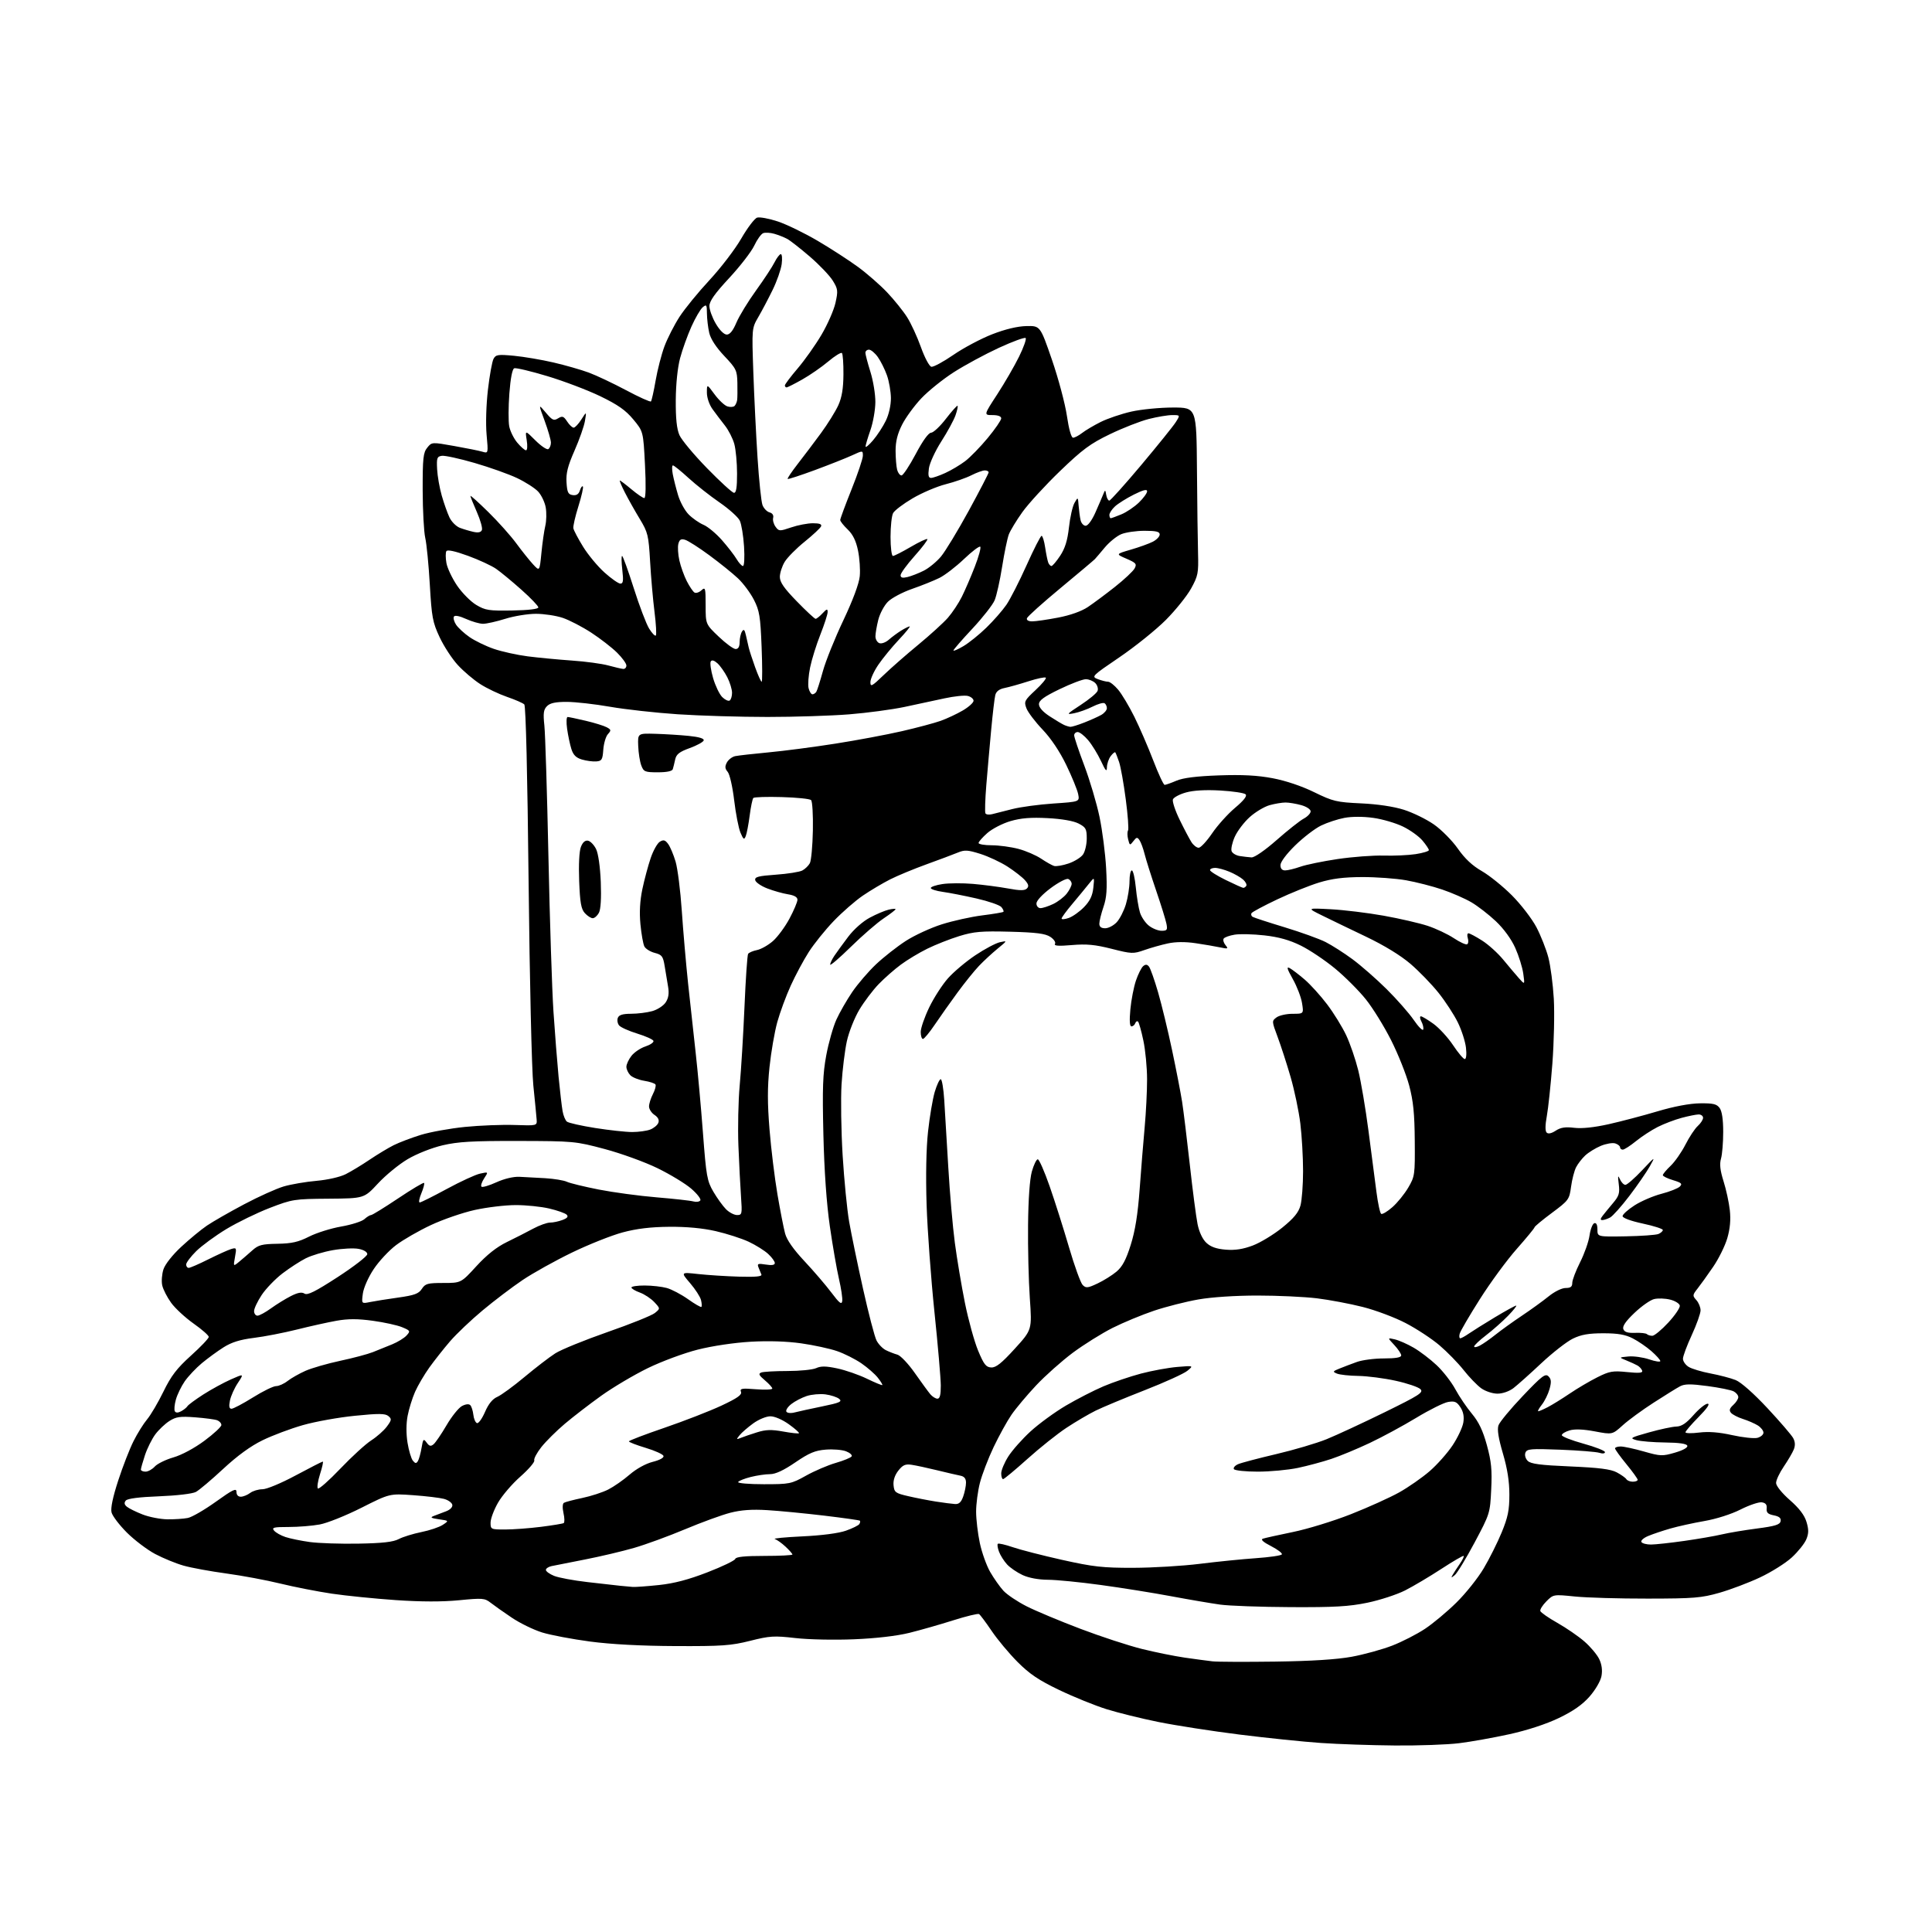 <?xml version="1.0" encoding="UTF-8" standalone="no"?>
<svg 
  version="1.1" 
  xmlns="http://www.w3.org/2000/svg" 
  xmlns:xlink="http://www.w3.org/1999/xlink" 
  xmlns:svg="http://www.w3.org/2000/svg"
  xmlns:rdf="http://www.w3.org/1999/02/22-rdf-syntax-ns#"
  xmlns:cc="http://creativecommons.org/ns#"
  xmlns:dc="http://purl.org/dc/elements/1.1/"
  viewBox="0 0 768 768"
  width="768"
  height="768"
>
<style>svg {background-color: white; }</style>"
<path stroke="none" fill="black" fill-rule="evenodd" d="M554.53,693.86C545.16,693.78 531.88,693.33 525.00,692.85C518.12,692.38 503.57,690.87 492.67,689.51C481.76,688.14 467.29,685.89 460.51,684.52C453.73,683.15 444.43,680.85 439.84,679.42C435.25,677.98 426.80,674.56 421.05,671.80C412.88,667.88 409.28,665.46 404.49,660.65C401.12,657.27 396.49,651.72 394.19,648.31C391.89,644.91 389.64,641.90 389.19,641.62C388.74,641.34 384.13,642.46 378.94,644.10C373.75,645.75 365.90,647.99 361.50,649.08C356.49,650.32 348.26,651.28 339.50,651.64C331.71,651.97 321.36,651.75 316.16,651.15C307.72,650.18 305.98,650.29 298.16,652.26C290.56,654.17 286.94,654.42 268.50,654.34C254.87,654.28 242.96,653.65 234.57,652.54C227.45,651.59 218.87,649.97 215.50,648.93C212.12,647.88 206.69,645.24 203.43,643.04C200.17,640.85 196.38,638.17 195.00,637.09C192.68,635.28 191.76,635.21 182.50,636.12C175.83,636.77 167.47,636.76 157.37,636.07C149.05,635.50 137.57,634.34 131.87,633.50C126.17,632.65 117.00,630.85 111.50,629.51C106.00,628.16 96.33,626.35 90.00,625.49C83.67,624.63 76.03,623.23 73.00,622.37C69.97,621.52 64.88,619.43 61.68,617.74C58.49,616.04 53.42,612.20 50.42,609.21C47.43,606.21 44.69,602.61 44.34,601.20C43.92,599.54 44.85,595.11 46.98,588.57C48.78,583.03 51.52,575.98 53.07,572.90C54.61,569.82 57.06,565.90 58.50,564.19C59.93,562.48 62.85,557.53 64.97,553.18C68.03,546.91 70.28,543.97 75.90,538.89C79.80,535.38 82.98,532.03 82.99,531.45C83.00,530.87 80.28,528.48 76.96,526.14C73.64,523.79 69.62,520.08 68.03,517.88C66.44,515.68 64.84,512.56 64.49,510.95C64.13,509.33 64.36,506.45 64.98,504.56C65.65,502.54 68.60,498.81 72.08,495.59C75.36,492.55 79.94,488.77 82.27,487.19C84.60,485.61 91.22,481.81 97.00,478.75C102.78,475.68 109.89,472.48 112.81,471.62C115.73,470.77 121.58,469.77 125.81,469.40C130.22,469.01 135.17,467.89 137.41,466.76C139.56,465.68 143.84,463.09 146.91,461.01C149.99,458.94 154.30,456.33 156.50,455.23C158.70,454.13 163.55,452.29 167.27,451.14C171.00,449.99 178.90,448.57 184.83,447.97C190.77,447.38 199.65,447.03 204.56,447.20C213.50,447.50 213.50,447.50 213.32,445.00C213.22,443.62 212.63,437.55 212.01,431.50C211.37,425.38 210.54,389.57 210.13,350.75C209.68,307.89 209.02,280.62 208.42,280.02C207.88,279.48 204.79,278.13 201.55,277.02C198.31,275.90 193.52,273.62 190.91,271.94C188.29,270.26 184.28,266.86 181.99,264.37C179.70,261.89 176.45,256.91 174.76,253.30C171.98,247.37 171.61,245.37 170.86,232.43C170.41,224.56 169.59,216.18 169.04,213.81C168.50,211.44 168.04,202.91 168.02,194.86C168.00,182.15 168.24,179.92 169.83,177.97C171.65,175.71 171.65,175.71 180.58,177.30C185.48,178.17 190.54,179.19 191.80,179.57C194.10,180.26 194.11,180.25 193.43,172.79C193.04,168.53 193.27,160.85 193.96,154.94C194.62,149.23 195.62,143.71 196.18,142.66C197.09,140.96 197.95,140.83 204.35,141.43C208.28,141.81 215.32,143.00 220.00,144.09C224.68,145.17 230.97,146.98 234.00,148.09C237.03,149.21 243.72,152.37 248.87,155.11C254.02,157.86 258.47,159.86 258.76,159.58C259.04,159.29 259.88,155.55 260.62,151.28C261.36,147.00 262.94,140.88 264.13,137.67C265.33,134.46 268.01,129.21 270.09,125.98C272.17,122.76 277.55,116.17 282.05,111.33C286.54,106.49 292.22,99.06 294.67,94.81C297.12,90.57 299.95,86.83 300.97,86.51C301.99,86.19 305.68,86.87 309.16,88.02C312.65,89.18 319.77,92.64 325.00,95.71C330.23,98.78 337.45,103.46 341.06,106.10C344.67,108.75 349.89,113.31 352.66,116.24C355.43,119.16 358.98,123.57 360.55,126.03C362.13,128.49 364.61,133.88 366.08,138.00C367.58,142.19 369.41,145.63 370.23,145.80C371.04,145.96 375.00,143.82 379.02,141.05C383.04,138.28 389.97,134.61 394.41,132.88C399.63,130.85 404.45,129.70 408.00,129.62C413.50,129.50 413.50,129.50 418.16,143.00C420.72,150.43 423.39,160.44 424.10,165.25C424.88,170.55 425.85,174.00 426.56,174.00C427.20,174.00 428.80,173.16 430.12,172.14C431.43,171.11 434.75,169.14 437.50,167.76C440.25,166.38 445.74,164.52 449.70,163.62C453.66,162.73 461.11,162.00 466.26,162.00C475.62,162.00 475.62,162.00 475.81,186.75C475.91,200.36 476.11,215.32 476.24,220.00C476.46,227.80 476.23,228.95 473.49,233.92C471.85,236.90 467.33,242.52 463.46,246.42C459.58,250.31 451.31,256.97 445.07,261.22C433.97,268.77 433.78,268.96 436.42,269.97C437.91,270.54 439.74,271.00 440.48,271.00C441.22,271.00 443.02,272.42 444.48,274.16C445.94,275.89 448.83,280.73 450.91,284.91C452.98,289.08 456.36,296.89 458.42,302.25C460.47,307.61 462.52,312.00 462.96,312.00C463.40,312.00 465.50,311.26 467.63,310.35C470.30,309.21 475.53,308.55 484.50,308.23C493.90,307.90 499.83,308.21 505.91,309.36C511.07,310.33 517.46,312.48 522.41,314.91C529.89,318.56 531.29,318.90 541.00,319.35C547.57,319.65 553.95,320.60 558.05,321.89C561.65,323.03 567.03,325.66 570.01,327.74C572.99,329.82 577.27,334.14 579.51,337.34C582.30,341.33 585.30,344.13 589.04,346.27C592.04,347.99 597.44,352.34 601.03,355.94C604.62,359.55 608.99,365.24 610.75,368.58C612.50,371.93 614.64,377.33 615.49,380.58C616.35,383.84 617.32,391.23 617.66,397.00C617.99,402.77 617.73,414.39 617.09,422.82C616.44,431.24 615.45,440.63 614.88,443.69C614.22,447.27 614.20,449.60 614.82,450.22C615.44,450.84 616.72,450.57 618.41,449.47C620.37,448.18 622.24,447.89 625.77,448.32C628.82,448.69 633.70,448.18 639.50,446.88C644.45,445.77 653.17,443.47 658.88,441.77C665.44,439.82 671.63,438.65 675.71,438.59C681.00,438.52 682.41,438.85 683.58,440.44C684.51,441.72 685.00,444.98 685.00,449.95C685.00,454.11 684.61,458.88 684.13,460.55C683.50,462.75 683.78,465.25 685.13,469.55C686.17,472.82 687.29,478.01 687.63,481.07C688.05,484.87 687.73,488.40 686.63,492.19C685.74,495.25 683.20,500.39 680.98,503.62C678.77,506.86 675.98,510.73 674.80,512.23C672.78,514.79 672.75,515.06 674.32,516.80C675.25,517.82 676.00,519.66 676.00,520.89C676.00,522.12 674.42,526.54 672.50,530.71C670.58,534.87 669.00,539.11 669.00,540.12C669.00,541.13 670.01,542.58 671.25,543.35C672.49,544.12 676.41,545.30 679.96,545.97C683.51,546.64 688.01,547.82 689.96,548.60C692.08,549.45 697.15,553.94 702.58,559.76C707.58,565.12 712.19,570.48 712.83,571.68C713.62,573.15 713.69,574.63 713.06,576.18C712.55,577.46 710.75,580.52 709.07,583.00C707.38,585.48 706.01,588.40 706.02,589.50C706.02,590.66 708.31,593.50 711.48,596.29C715.22,599.56 717.31,602.31 718.11,604.99C719.03,608.03 719.01,609.56 718.03,611.92C717.34,613.59 714.76,616.81 712.29,619.09C709.82,621.36 704.13,624.94 699.63,627.05C695.14,629.16 687.87,631.91 683.48,633.16C676.35,635.20 673.30,635.45 655.00,635.47C643.73,635.49 630.67,635.11 626.00,634.63C617.54,633.77 617.49,633.78 614.72,636.55C613.19,638.08 612.11,639.82 612.30,640.41C612.50,641.01 615.55,643.13 619.08,645.12C622.61,647.12 627.45,650.44 629.83,652.52C632.22,654.59 634.87,657.75 635.72,659.53C636.74,661.67 637.04,663.97 636.61,666.28C636.23,668.27 634.19,671.77 631.87,674.41C629.02,677.65 625.34,680.22 619.65,682.95C614.61,685.36 607.11,687.82 600.00,689.38C593.67,690.77 584.69,692.38 580.03,692.95C575.37,693.53 563.89,693.94 554.53,693.86zM507.00,660.51C521.37,660.31 531.44,659.67 537.36,658.58C542.24,657.68 549.46,655.69 553.42,654.16C557.38,652.62 563.24,649.62 566.46,647.48C569.67,645.35 575.31,640.64 578.97,637.02C582.64,633.41 587.51,627.31 589.78,623.47C592.06,619.64 595.29,613.18 596.96,609.11C599.43,603.10 600.00,600.31 600.00,594.11C600.00,588.86 599.20,583.78 597.42,577.74C595.64,571.67 595.10,568.24 595.67,566.59C596.13,565.28 600.46,560.04 605.31,554.95C612.93,546.94 614.31,545.88 615.54,547.11C616.65,548.22 616.75,549.34 615.97,552.15C615.42,554.14 614.04,556.95 612.91,558.38C611.78,559.82 611.13,561.00 611.48,561.00C611.82,561.00 613.52,560.27 615.25,559.37C616.99,558.47 620.90,556.05 623.95,553.99C627.00,551.92 631.95,549.00 634.95,547.50C639.81,545.06 641.09,544.84 646.79,545.42C651.61,545.91 653.09,545.77 652.79,544.86C652.56,544.19 651.73,543.27 650.94,542.82C650.15,542.37 648.15,541.45 646.50,540.79C643.50,539.58 643.50,539.58 647.33,539.22C649.44,539.03 653.16,539.55 655.58,540.37C658.01,541.20 660.00,541.50 660.00,541.04C660.00,540.58 658.41,538.81 656.47,537.11C654.53,535.41 651.17,533.11 649.01,532.01C646.08,530.51 643.11,530.00 637.36,530.00C631.53,530.00 628.55,530.52 625.26,532.12C622.85,533.28 617.20,537.69 612.69,541.91C608.19,546.14 603.20,550.58 601.62,551.80C599.92,553.09 597.30,554.00 595.27,554.00C593.35,554.00 590.49,553.06 588.83,551.88C587.20,550.72 584.04,547.45 581.82,544.63C579.60,541.81 575.26,537.37 572.19,534.76C569.12,532.15 563.09,528.19 558.78,525.95C554.47,523.70 546.80,520.82 541.72,519.54C536.65,518.25 528.45,516.71 523.50,516.10C518.55,515.50 507.92,515.00 499.88,515.00C491.16,515.00 481.68,515.62 476.39,516.55C471.50,517.40 463.59,519.41 458.80,521.01C454.01,522.62 446.57,525.70 442.27,527.86C437.97,530.03 430.86,534.47 426.47,537.73C422.09,541.00 415.52,546.84 411.88,550.71C408.24,554.59 403.83,559.84 402.09,562.37C400.34,564.91 397.15,570.70 394.98,575.24C392.82,579.78 390.37,586.18 389.53,589.46C388.69,592.74 388.01,597.91 388.02,600.96C388.03,604.01 388.69,609.59 389.49,613.36C390.29,617.14 392.14,622.31 393.60,624.86C395.07,627.41 397.44,630.78 398.88,632.35C400.32,633.91 404.47,636.69 408.10,638.53C411.73,640.37 421.37,644.40 429.52,647.49C437.66,650.58 448.64,654.17 453.92,655.48C459.19,656.79 466.88,658.34 471.00,658.94C475.12,659.53 480.07,660.19 482.00,660.41C483.93,660.63 495.18,660.67 507.00,660.51zM513.00,638.86C501.18,638.80 488.57,638.35 485.00,637.85C481.43,637.35 472.65,635.86 465.50,634.52C458.35,633.18 445.77,631.17 437.54,630.05C429.32,628.92 419.87,627.99 416.54,627.98C412.82,627.96 408.96,627.25 406.50,626.11C404.30,625.09 401.52,623.19 400.32,621.88C399.12,620.57 397.68,618.31 397.13,616.85C396.58,615.40 396.36,613.97 396.65,613.69C396.93,613.40 399.62,614.01 402.61,615.04C405.60,616.07 414.45,618.34 422.28,620.09C434.62,622.84 438.35,623.26 450.50,623.23C458.20,623.21 470.12,622.50 477.00,621.64C483.88,620.78 493.90,619.77 499.28,619.40C504.65,619.03 509.28,618.35 509.56,617.90C509.84,617.45 507.92,615.97 505.29,614.62C502.16,613.02 501.02,611.99 502.00,611.66C502.82,611.37 508.23,610.18 514.00,608.99C519.77,607.81 530.12,604.63 537.00,601.92C543.88,599.21 552.51,595.31 556.20,593.25C559.88,591.19 565.33,587.39 568.31,584.81C571.29,582.23 575.39,577.61 577.43,574.54C579.47,571.47 581.38,567.40 581.69,565.50C582.08,563.13 581.71,561.21 580.53,559.40C579.10,557.22 578.26,556.86 575.65,557.30C573.92,557.59 568.23,560.42 563.00,563.59C557.77,566.76 549.45,571.26 544.50,573.60C539.55,575.94 532.68,578.79 529.23,579.94C525.77,581.10 519.78,582.70 515.91,583.52C512.04,584.33 504.88,585.00 499.99,585.00C495.11,585.00 490.84,584.55 490.50,584.00C490.16,583.46 490.93,582.56 492.19,582.02C493.46,581.48 500.26,579.68 507.30,578.03C514.34,576.38 523.34,573.72 527.30,572.12C531.26,570.51 541.61,565.71 550.31,561.45C564.33,554.57 565.95,553.52 564.63,552.20C563.81,551.38 559.39,549.88 554.82,548.88C550.24,547.87 543.58,547.01 540.00,546.95C536.42,546.90 532.60,546.49 531.50,546.04C529.66,545.29 529.74,545.12 532.50,544.01C534.15,543.34 537.24,542.17 539.38,541.40C541.51,540.63 546.34,540.00 550.13,540.00C554.79,540.00 557.00,539.62 557.00,538.80C557.00,538.15 555.76,536.29 554.25,534.67C551.50,531.73 551.50,531.73 554.50,532.43C556.15,532.82 559.52,534.31 561.99,535.75C564.45,537.18 568.54,540.29 571.06,542.66C573.59,545.02 576.94,549.33 578.51,552.23C580.07,555.13 583.05,559.52 585.12,562.00C587.84,565.26 589.48,568.70 591.06,574.48C592.83,580.95 593.16,584.26 592.78,592.05C592.33,601.55 592.25,601.77 586.16,613.21C582.77,619.56 579.23,625.38 578.30,626.13C576.85,627.31 576.73,627.29 577.47,626.00C577.94,625.17 579.20,623.24 580.27,621.69C581.34,620.15 582.05,618.71 581.84,618.50C581.62,618.29 577.64,620.61 572.98,623.65C568.31,626.70 561.82,630.55 558.54,632.22C555.26,633.88 548.51,636.08 543.54,637.11C536.22,638.62 530.41,638.95 513.00,638.86zM251.50,630.83C252.60,630.91 257.32,630.56 262.00,630.07C267.95,629.44 273.70,627.93 281.18,625.03C287.06,622.76 292.05,620.36 292.27,619.70C292.55,618.86 296.03,618.50 303.83,618.50C309.98,618.50 315.00,618.25 315.00,617.94C315.00,617.63 313.76,616.22 312.25,614.81C310.74,613.40 308.82,612.04 308.00,611.79C307.18,611.53 312.12,611.06 319.00,610.73C326.66,610.37 333.34,609.50 336.25,608.48C338.86,607.56 341.27,606.37 341.60,605.84C341.93,605.30 342.03,604.70 341.83,604.50C341.63,604.30 335.17,603.39 327.48,602.47C319.79,601.56 309.66,600.58 304.96,600.30C298.98,599.93 294.60,600.24 290.32,601.34C286.96,602.20 278.88,605.15 272.35,607.89C265.83,610.63 256.68,613.98 252.00,615.33C247.32,616.68 238.55,618.75 232.50,619.93C226.45,621.10 220.49,622.29 219.25,622.55C218.01,622.82 217.00,623.50 217.00,624.07C217.00,624.64 218.46,625.70 220.25,626.43C222.04,627.16 228.00,628.27 233.50,628.90C239.00,629.53 244.85,630.19 246.50,630.37C248.15,630.55 250.40,630.76 251.50,630.83zM142.50,613.62C152.06,613.45 156.29,612.97 158.50,611.81C160.15,610.94 164.20,609.69 167.50,609.02C170.80,608.36 174.62,607.07 176.00,606.16C178.50,604.51 178.50,604.51 174.50,603.94C171.27,603.47 170.88,603.21 172.50,602.59C173.60,602.16 175.76,601.34 177.30,600.77C178.97,600.14 179.97,599.10 179.80,598.18C179.63,597.34 178.15,596.28 176.50,595.83C174.85,595.39 169.32,594.72 164.20,594.36C154.90,593.70 154.90,593.70 143.70,599.35C137.54,602.46 130.08,605.45 127.11,606.00C124.15,606.55 118.58,607.00 114.74,607.00C108.75,607.00 107.93,607.21 108.96,608.45C109.62,609.25 111.66,610.39 113.50,611.00C115.34,611.61 119.69,612.50 123.17,612.98C126.65,613.46 135.35,613.75 142.50,613.62zM656.31,613.98C658.06,613.97 664.00,613.32 669.51,612.54C675.01,611.76 681.76,610.59 684.51,609.94C687.25,609.29 693.55,608.24 698.49,607.60C705.64,606.67 707.55,606.08 707.82,604.70C708.06,603.47 707.29,602.81 705.11,602.37C702.76,601.90 702.12,601.28 702.28,599.63C702.44,598.13 701.87,597.42 700.34,597.20C699.15,597.02 695.34,598.31 691.88,600.06C688.23,601.91 682.23,603.82 677.55,604.63C673.12,605.40 667.02,606.74 664.00,607.61C660.98,608.48 657.01,609.81 655.18,610.58C653.35,611.34 652.14,612.42 652.49,612.98C652.83,613.54 654.55,613.99 656.31,613.98zM200.78,608.00C203.95,608.00 210.34,607.53 214.96,606.95C219.58,606.37 223.69,605.69 224.08,605.45C224.47,605.21 224.44,603.43 224.00,601.50C223.53,599.41 223.60,597.75 224.17,597.39C224.71,597.06 227.99,596.20 231.46,595.47C234.94,594.74 239.59,593.23 241.80,592.10C244.01,590.97 247.84,588.31 250.30,586.17C252.98,583.86 256.67,581.82 259.46,581.11C262.26,580.41 263.99,579.46 263.75,578.75C263.53,578.09 260.35,576.65 256.68,575.55C253.00,574.44 250.00,573.28 250.00,572.97C250.00,572.65 256.39,570.21 264.21,567.54C272.02,564.86 282.18,560.91 286.78,558.76C293.13,555.78 295.01,554.46 294.55,553.28C294.04,551.94 294.86,551.80 300.48,552.25C304.07,552.53 307.00,552.41 307.00,551.97C307.00,551.54 305.67,550.05 304.03,548.68C301.67,546.69 301.38,546.07 302.62,545.59C303.47,545.27 308.16,545.00 313.03,545.00C317.91,545.00 323.04,544.49 324.42,543.86C326.32,542.99 328.35,543.01 332.84,543.97C336.09,544.66 341.38,546.49 344.60,548.05C347.82,549.61 350.58,550.75 350.74,550.59C350.90,550.43 350.09,549.11 348.94,547.65C347.79,546.19 344.85,543.62 342.41,541.94C339.96,540.26 335.61,538.07 332.73,537.08C329.85,536.09 323.44,534.70 318.50,534.00C312.76,533.19 305.48,532.95 298.40,533.36C291.92,533.73 283.16,535.03 277.39,536.49C271.92,537.87 263.04,541.16 257.50,543.86C252.00,546.55 243.68,551.48 239.00,554.83C234.32,558.18 227.80,563.21 224.50,566.00C221.20,568.79 217.02,572.94 215.21,575.22C213.41,577.50 212.13,579.90 212.38,580.54C212.62,581.18 210.15,584.06 206.89,586.94C203.62,589.81 199.61,594.49 197.98,597.33C196.35,600.17 195.01,603.74 195.01,605.25C195.00,607.93 195.14,608.00 200.78,608.00zM66.62,603.95C69.44,603.98 73.07,603.74 74.68,603.41C76.30,603.09 81.30,600.19 85.81,596.96C92.60,592.09 94.00,591.43 94.00,593.05C94.00,594.25 94.67,594.99 95.75,594.97C96.71,594.95 98.37,594.28 99.44,593.47C100.51,592.66 102.71,592.00 104.34,592.00C106.01,592.00 111.74,589.61 117.54,586.50C123.18,583.48 128.03,581.00 128.31,581.00C128.59,581.00 128.10,583.24 127.22,585.98C126.35,588.72 125.96,591.29 126.36,591.69C126.76,592.09 130.78,588.54 135.29,583.81C139.81,579.08 145.33,574.02 147.57,572.58C149.81,571.14 152.61,568.67 153.79,567.07C155.70,564.49 155.76,564.05 154.38,562.90C153.13,561.86 150.54,561.84 141.10,562.79C134.64,563.43 125.34,565.10 120.43,566.50C115.52,567.90 108.29,570.61 104.38,572.52C99.66,574.81 94.37,578.66 88.73,583.90C84.04,588.26 79.15,592.39 77.86,593.07C76.53,593.79 70.24,594.53 63.27,594.80C55.31,595.10 50.66,595.70 50.00,596.50C49.28,597.37 49.41,598.10 50.43,598.94C51.23,599.61 54.05,601.00 56.69,602.03C59.34,603.06 63.81,603.93 66.62,603.95zM379.65,597.88C381.22,597.97 382.10,597.14 382.90,594.85C383.51,593.12 384.00,590.65 384.00,589.37C384.00,587.75 383.31,586.90 381.75,586.60C380.51,586.36 376.35,585.39 372.50,584.45C368.65,583.51 364.10,582.53 362.40,582.28C359.89,581.90 358.87,582.35 357.10,584.60C355.68,586.41 355.01,588.47 355.20,590.43C355.48,593.22 355.94,593.57 361.00,594.74C364.02,595.44 368.98,596.41 372.00,596.89C375.02,597.36 378.47,597.81 379.65,597.88zM303.59,590.00C313.92,590.00 314.53,589.88 320.40,586.60C323.76,584.72 329.08,582.44 332.23,581.53C335.38,580.62 338.22,579.45 338.54,578.93C338.86,578.42 337.86,577.51 336.31,576.91C334.76,576.31 331.13,576.01 328.24,576.25C324.00,576.58 321.64,577.58 316.14,581.33C311.50,584.50 308.28,586.00 306.10,586.00C304.33,586.00 300.88,586.51 298.43,587.12C295.97,587.74 293.72,588.64 293.42,589.12C293.13,589.61 297.70,590.00 303.59,590.00zM649.06,589.00C650.13,589.00 651.00,588.66 651.00,588.24C651.00,587.83 648.98,585.02 646.50,582.00C644.02,578.98 642.00,576.17 642.00,575.76C642.00,575.34 643.01,575.00 644.25,575.00C645.49,575.00 649.65,575.90 653.50,577.00C660.05,578.87 660.83,578.90 665.81,577.45C669.03,576.52 670.98,575.43 670.73,574.70C670.47,573.90 667.51,573.47 661.92,573.41C657.29,573.36 652.15,572.94 650.50,572.48C647.70,571.70 648.04,571.49 655.50,569.40C659.90,568.16 664.79,567.12 666.37,567.08C668.47,567.02 670.31,565.79 673.21,562.50C675.39,560.02 677.90,558.00 678.80,558.00C679.86,558.00 678.59,559.86 675.22,563.28C672.35,566.19 670.00,568.92 670.00,569.35C670.00,569.79 672.46,569.84 675.46,569.46C679.19,569.00 683.33,569.32 688.54,570.48C692.74,571.41 697.26,571.90 698.58,571.57C699.91,571.23 701.00,570.31 701.00,569.50C701.00,568.70 699.99,567.41 698.75,566.63C697.51,565.86 694.85,564.70 692.83,564.06C690.81,563.42 688.68,562.31 688.08,561.60C687.29,560.64 687.52,559.84 689.00,558.50C690.10,557.50 691.00,556.10 691.00,555.38C691.00,554.66 690.18,553.63 689.18,553.10C688.18,552.56 683.49,551.61 678.77,550.98C672.04,550.08 669.67,550.11 667.84,551.08C666.55,551.76 661.83,554.69 657.35,557.58C652.86,560.47 647.33,564.51 645.06,566.57C640.92,570.31 640.92,570.31 633.99,569.00C629.43,568.14 626.01,568.00 623.96,568.60C622.25,569.09 620.85,569.95 620.85,570.50C620.85,571.05 624.71,572.57 629.42,573.87C634.14,575.17 638.00,576.69 638.00,577.24C638.00,577.82 637.06,577.93 635.75,577.51C634.51,577.12 627.54,576.56 620.26,576.28C608.46,575.82 606.96,575.95 606.38,577.46C606.00,578.43 606.39,579.82 607.29,580.72C608.50,581.93 612.27,582.42 624.17,582.93C635.69,583.43 640.29,584.01 642.69,585.29C644.44,586.22 646.15,587.44 646.50,587.99C646.84,588.55 647.99,589.00 649.06,589.00zM398.75,587.98C398.34,587.99 398.00,586.96 398.00,585.70C398.00,584.43 399.27,581.39 400.83,578.95C402.39,576.50 406.36,572.02 409.66,569.00C412.96,565.98 419.27,561.37 423.69,558.76C428.11,556.16 434.83,552.71 438.63,551.09C442.44,549.47 449.14,547.20 453.52,546.03C457.91,544.87 464.43,543.68 468.00,543.38C474.50,542.84 474.50,542.84 472.00,544.91C470.62,546.05 462.98,549.52 455.00,552.64C447.02,555.76 438.25,559.41 435.50,560.77C432.75,562.13 427.54,565.19 423.91,567.59C420.29,569.98 413.32,575.54 408.41,579.95C403.51,584.35 399.16,587.97 398.75,587.98zM57.85,585.00C58.86,585.00 60.51,584.09 61.52,582.98C62.53,581.86 65.86,580.23 68.93,579.34C72.22,578.39 77.26,575.69 81.25,572.73C84.96,569.98 88.00,567.16 88.00,566.47C88.00,565.78 87.26,564.93 86.35,564.58C85.45,564.23 81.51,563.71 77.60,563.41C71.63,562.95 70.00,563.18 67.37,564.85C65.64,565.94 63.12,568.33 61.75,570.16C60.39,572.00 58.53,575.72 57.63,578.43C56.74,581.14 56.00,583.73 56.00,584.18C56.00,584.63 56.83,585.00 57.85,585.00zM166.11,580.82C166.55,580.12 167.20,577.76 167.57,575.58C168.18,571.95 168.36,571.77 169.59,573.45C170.65,574.90 171.24,575.05 172.35,574.12C173.13,573.48 175.44,570.09 177.49,566.59C179.53,563.09 182.29,559.65 183.62,558.93C185.11,558.14 186.39,558.00 186.94,558.57C187.44,559.08 187.99,560.82 188.17,562.42C188.35,564.03 189.00,565.51 189.61,565.71C190.22,565.91 191.65,563.92 192.79,561.29C194.18,558.07 195.79,556.10 197.68,555.28C199.24,554.60 204.11,551.04 208.50,547.37C212.90,543.70 218.40,539.47 220.73,537.98C223.06,536.49 232.42,532.68 241.53,529.50C250.65,526.33 259.10,522.93 260.30,521.95C262.50,520.17 262.50,520.17 260.08,517.59C258.75,516.17 256.16,514.46 254.33,513.80C252.50,513.14 251.00,512.24 251.00,511.80C251.00,511.36 253.36,511.00 256.25,511.01C259.14,511.01 263.11,511.46 265.07,512.00C267.03,512.55 270.84,514.56 273.52,516.46C276.20,518.37 278.59,519.74 278.82,519.51C279.05,519.28 278.98,518.05 278.66,516.77C278.34,515.49 276.39,512.47 274.32,510.06C270.57,505.68 270.57,505.68 277.54,506.45C281.37,506.87 288.69,507.34 293.81,507.49C300.43,507.68 302.99,507.43 302.66,506.63C302.40,506.01 301.88,504.73 301.51,503.80C300.92,502.33 301.31,502.18 304.41,502.68C306.83,503.07 308.00,502.88 308.00,502.08C308.00,501.43 306.81,499.80 305.36,498.46C303.91,497.11 300.42,494.93 297.61,493.61C294.80,492.30 288.90,490.40 284.50,489.39C279.27,488.20 272.87,487.61 266.00,487.67C258.67,487.73 253.09,488.40 247.50,489.90C243.10,491.08 234.05,494.68 227.39,497.90C220.73,501.12 211.88,506.05 207.72,508.85C203.57,511.65 196.42,517.07 191.84,520.90C187.25,524.72 181.44,530.25 178.92,533.17C176.40,536.10 172.69,540.80 170.67,543.61C168.66,546.43 166.10,550.78 164.99,553.28C163.89,555.79 162.55,560.09 162.03,562.84C161.44,565.95 161.43,570.00 162.00,573.53C162.51,576.65 163.47,579.86 164.13,580.65C165.08,581.80 165.48,581.83 166.11,580.82zM294.50,571.57C295.60,571.12 298.50,570.13 300.94,569.37C304.43,568.28 306.65,568.21 311.29,569.05C314.55,569.64 317.39,569.95 317.60,569.73C317.82,569.51 316.01,567.91 313.58,566.17C311.03,564.33 307.94,563.00 306.24,563.00C304.60,563.00 301.58,564.25 299.40,565.83C297.26,567.39 294.82,569.50 294.00,570.52C292.62,572.23 292.66,572.31 294.50,571.57zM72.00,561.00C73.04,560.44 74.17,559.54 74.51,558.98C74.85,558.43 77.69,556.34 80.82,554.33C83.94,552.33 88.87,549.64 91.76,548.35C97.02,546.02 97.02,546.02 94.53,549.78C93.16,551.84 91.75,554.99 91.40,556.77C90.93,559.08 91.12,560.00 92.04,560.00C92.75,560.00 96.58,557.98 100.55,555.50C104.52,553.02 108.66,551.00 109.75,551.00C110.84,551.00 112.89,550.08 114.32,548.96C115.74,547.85 118.95,546.03 121.44,544.92C123.94,543.82 130.15,542.03 135.24,540.94C140.33,539.86 146.19,538.30 148.25,537.48C150.31,536.67 153.79,535.26 155.97,534.36C158.15,533.46 160.69,531.89 161.62,530.87C163.21,529.11 163.12,528.95 159.86,527.59C157.98,526.80 152.74,525.65 148.23,525.03C142.18,524.20 138.37,524.20 133.76,525.02C130.32,525.63 123.22,527.21 118.00,528.52C112.78,529.82 105.09,531.32 100.92,531.83C95.49,532.50 92.08,533.56 88.92,535.55C86.49,537.08 82.58,539.94 80.22,541.90C77.87,543.86 74.82,547.10 73.43,549.10C72.05,551.10 70.46,554.38 69.91,556.38C69.35,558.39 69.17,560.47 69.51,561.02C69.91,561.67 70.77,561.66 72.00,561.00zM315.86,561.47C317.31,561.09 322.24,560.01 326.82,559.07C333.80,557.64 334.89,557.16 333.61,556.09C332.77,555.39 330.31,554.58 328.16,554.29C326.00,554.00 322.63,554.30 320.68,554.94C318.72,555.59 315.97,557.02 314.55,558.14C313.14,559.25 312.26,560.61 312.60,561.16C312.94,561.72 314.39,561.86 315.86,561.47zM372.65,556.00C373.61,556.00 373.99,554.49 373.98,550.75C373.96,547.86 372.83,534.70 371.45,521.50C370.08,508.30 368.68,489.18 368.34,479.00C367.97,467.42 368.18,456.50 368.91,449.81C369.55,443.93 370.75,436.85 371.57,434.06C372.40,431.28 373.47,429.00 373.95,429.00C374.43,429.00 375.06,432.71 375.35,437.25C375.64,441.79 376.37,453.82 376.96,464.00C377.55,474.18 378.72,487.68 379.56,494.00C380.39,500.32 382.20,511.08 383.57,517.91C384.95,524.74 387.31,533.28 388.81,536.89C391.09,542.38 391.95,543.48 394.02,543.59C395.91,543.68 398.13,541.92 403.37,536.16C410.25,528.61 410.25,528.61 409.37,516.06C408.89,509.15 408.57,496.07 408.67,487.00C408.77,476.67 409.34,468.70 410.18,465.69C410.93,463.05 411.98,460.86 412.52,460.84C413.06,460.81 415.20,465.67 417.28,471.65C419.36,477.62 422.82,488.54 424.98,495.92C427.14,503.30 429.57,510.00 430.38,510.81C431.68,512.11 432.38,512.04 436.27,510.21C438.70,509.07 442.09,506.95 443.82,505.50C446.15,503.54 447.61,500.81 449.47,494.90C451.25,489.26 452.29,482.80 453.03,472.72C453.60,464.90 454.50,453.77 455.03,448.00C455.56,442.23 455.99,433.68 455.98,429.00C455.97,424.32 455.31,417.40 454.50,413.61C453.70,409.81 452.75,406.44 452.39,406.11C452.02,405.77 451.53,406.06 451.28,406.75C451.03,407.44 450.36,408.00 449.77,408.00C449.07,408.00 448.92,405.73 449.34,401.22C449.69,397.49 450.69,392.34 451.56,389.78C452.43,387.22 453.73,384.64 454.44,384.05C455.38,383.27 456.02,383.33 456.74,384.24C457.30,384.93 458.93,389.55 460.37,394.50C461.80,399.45 464.31,409.80 465.93,417.50C467.56,425.20 469.35,434.43 469.91,438.00C470.46,441.57 471.84,452.82 472.97,463.00C474.09,473.18 475.48,483.80 476.05,486.62C476.69,489.77 478.03,492.61 479.54,494.03C481.26,495.65 483.54,496.46 487.24,496.76C490.97,497.06 494.10,496.58 498.00,495.11C501.02,493.97 506.29,490.77 509.71,488.01C514.30,484.29 516.18,482.01 516.95,479.24C517.52,477.18 517.99,471.00 517.99,465.50C517.99,460.00 517.50,451.49 516.90,446.58C516.30,441.67 514.55,433.35 513.02,428.08C511.49,422.81 509.17,415.66 507.87,412.18C505.54,405.96 505.53,405.84 507.44,404.43C508.51,403.64 511.38,403.00 513.82,403.00C518.26,403.00 518.26,403.00 517.58,398.75C517.21,396.41 515.56,392.11 513.91,389.19C511.60,385.09 511.32,384.11 512.71,384.86C513.69,385.40 516.38,387.45 518.68,389.43C520.97,391.41 524.98,395.84 527.57,399.27C530.17,402.69 533.56,408.20 535.12,411.50C536.68,414.80 538.84,421.10 539.93,425.50C541.01,429.90 542.85,440.70 543.99,449.50C545.14,458.30 546.56,469.21 547.15,473.76C547.73,478.30 548.58,482.24 549.04,482.53C549.50,482.81 551.50,481.62 553.48,479.88C555.46,478.15 558.30,474.65 559.79,472.11C562.41,467.66 562.50,467.02 562.39,453.50C562.31,442.67 561.81,437.69 560.17,431.50C559.00,427.10 555.77,419.00 552.99,413.50C550.22,408.00 545.70,400.69 542.95,397.26C540.21,393.83 534.71,388.32 530.73,385.03C526.75,381.74 520.63,377.63 517.12,375.90C512.61,373.67 508.37,372.48 502.62,371.83C498.16,371.33 492.81,371.20 490.76,371.55C488.70,371.89 486.74,372.60 486.42,373.13C486.09,373.66 486.43,374.82 487.16,375.71C488.37,377.18 488.15,377.26 485.00,376.60C483.07,376.19 478.68,375.44 475.23,374.93C471.15,374.33 467.30,374.36 464.23,375.03C461.63,375.59 457.42,376.78 454.89,377.67C450.51,379.21 449.85,379.19 441.89,377.17C435.29,375.50 431.92,375.18 426.09,375.68C420.76,376.14 418.88,376.00 419.38,375.20C419.76,374.58 418.93,373.35 417.51,372.41C415.52,371.11 411.95,370.65 401.56,370.37C390.11,370.07 387.17,370.32 381.33,372.11C377.58,373.27 371.85,375.53 368.61,377.13C365.36,378.73 360.64,381.57 358.11,383.45C355.57,385.32 351.61,388.80 349.31,391.18C347.01,393.55 343.55,398.13 341.62,401.34C339.69,404.56 337.46,410.18 336.65,413.84C335.84,417.50 334.89,425.23 334.53,431.00C334.18,436.77 334.37,449.49 334.96,459.26C335.56,469.02 336.72,480.89 337.55,485.64C338.38,490.38 340.85,502.35 343.05,512.22C345.25,522.10 347.67,531.40 348.44,532.88C349.20,534.36 350.88,536.09 352.16,536.72C353.45,537.36 355.51,538.16 356.75,538.50C357.98,538.85 361.10,542.14 363.67,545.82C366.25,549.49 369.02,553.29 369.83,554.25C370.65,555.21 371.92,556.00 372.65,556.00zM588.25,534.90C589.49,534.26 592.30,532.30 594.50,530.54C596.70,528.79 601.42,525.39 605.00,523.00C608.58,520.61 613.35,517.15 615.60,515.33C617.94,513.43 620.84,512.00 622.35,512.00C624.35,512.00 625.00,511.50 625.00,509.97C625.00,508.86 626.40,505.17 628.11,501.78C629.82,498.39 631.51,493.61 631.86,491.14C632.21,488.68 633.06,486.48 633.75,486.25C634.56,485.98 635.00,486.86 635.00,488.75C635.00,491.66 635.00,491.66 646.25,491.46C652.44,491.35 658.29,490.93 659.25,490.53C660.21,490.12 661.00,489.41 661.00,488.94C661.00,488.48 657.40,487.32 653.00,486.38C648.29,485.37 645.00,484.16 645.00,483.43C645.00,482.76 647.14,480.83 649.76,479.15C652.38,477.47 657.20,475.40 660.48,474.55C663.75,473.70 667.03,472.40 667.76,471.67C668.86,470.57 668.40,470.14 665.04,469.13C662.82,468.46 661.00,467.57 661.00,467.15C661.00,466.72 662.39,465.05 664.09,463.44C665.80,461.82 668.45,458.02 669.99,455.00C671.52,451.98 673.73,448.64 674.89,447.60C676.05,446.55 677.00,445.08 677.00,444.35C677.00,443.61 676.21,443.01 675.25,443.01C674.29,443.02 671.25,443.62 668.50,444.36C665.75,445.09 661.48,446.72 659.00,447.97C656.52,449.22 652.62,451.76 650.33,453.62C648.04,455.48 645.68,457.00 645.08,457.00C644.49,457.00 644.00,456.58 644.00,456.07C644.00,455.55 643.13,454.86 642.07,454.52C641.01,454.19 638.43,454.63 636.34,455.50C634.24,456.38 631.47,458.09 630.17,459.30C628.87,460.51 627.23,462.62 626.52,464.00C625.81,465.38 624.91,468.86 624.52,471.75C623.84,476.82 623.57,477.18 616.91,482.14C613.11,484.96 609.99,487.55 609.99,487.89C609.98,488.22 606.79,492.10 602.90,496.50C599.01,500.90 592.43,509.86 588.28,516.42C584.12,522.97 580.51,529.16 580.25,530.17C579.98,531.18 580.09,532.00 580.48,532.00C580.87,532.00 582.39,531.17 583.85,530.15C585.31,529.14 589.98,526.21 594.23,523.65C598.49,521.09 602.29,519.00 602.69,519.00C603.08,519.00 601.63,520.83 599.45,523.07C597.28,525.31 593.36,528.77 590.75,530.77C588.14,532.77 586.00,534.78 586.00,535.24C586.00,535.70 587.01,535.55 588.25,534.90zM656.82,531.00C657.64,531.00 660.50,528.64 663.17,525.75C665.84,522.86 667.90,519.83 667.75,519.00C667.60,518.17 665.86,517.10 663.88,516.61C661.90,516.12 659.03,516.03 657.51,516.41C655.99,516.79 652.48,519.26 649.71,521.91C646.22,525.23 644.87,527.21 645.30,528.35C645.76,529.53 647.05,529.94 649.97,529.83C652.19,529.74 654.30,529.97 654.67,530.34C655.03,530.70 656.00,531.00 656.82,531.00zM102.35,523.00C103.09,523.00 105.51,521.69 107.73,520.08C109.94,518.48 113.50,516.29 115.63,515.21C118.38,513.81 119.94,513.53 121.04,514.23C122.21,514.99 125.34,513.43 134.29,507.62C140.73,503.43 146.00,499.35 146.00,498.55C146.00,497.68 144.61,496.83 142.52,496.44C140.61,496.08 136.05,496.31 132.38,496.95C128.71,497.59 123.86,499.04 121.60,500.17C119.35,501.30 115.15,504.02 112.28,506.21C109.41,508.41 105.69,512.26 104.03,514.77C102.36,517.29 101.00,520.17 101.00,521.17C101.00,522.18 101.61,523.00 102.35,523.00zM334.80,517.21C334.97,516.14 334.38,512.17 333.50,508.38C332.62,504.60 330.99,495.20 329.88,487.50C328.57,478.45 327.66,465.55 327.31,451.00C326.87,432.49 327.07,426.91 328.45,419.50C329.37,414.55 331.18,408.17 332.47,405.33C333.76,402.49 336.60,397.54 338.78,394.33C340.97,391.12 345.23,386.16 348.26,383.30C351.29,380.45 356.60,376.28 360.06,374.04C363.51,371.81 369.97,368.83 374.40,367.43C378.84,366.03 386.06,364.43 390.46,363.88C394.86,363.33 398.64,362.69 398.87,362.46C399.10,362.24 398.74,361.39 398.08,360.59C397.41,359.79 392.96,358.25 388.18,357.16C383.41,356.07 377.36,354.89 374.75,354.53C372.14,354.17 370.00,353.48 370.00,353.00C370.00,352.52 372.09,351.81 374.64,351.43C377.19,351.04 382.65,351.01 386.76,351.36C390.88,351.71 397.12,352.53 400.64,353.17C405.48,354.07 407.33,354.07 408.20,353.20C409.07,352.33 408.88,351.52 407.43,349.88C406.37,348.68 403.25,346.26 400.50,344.48C397.75,342.71 392.89,340.44 389.70,339.43C384.67,337.85 383.46,337.78 380.70,338.93C378.94,339.66 373.38,341.74 368.35,343.56C363.32,345.38 356.79,348.08 353.85,349.57C350.91,351.06 346.02,353.96 343.00,356.02C339.98,358.08 334.75,362.64 331.38,366.16C328.01,369.68 323.57,375.20 321.51,378.42C319.44,381.65 316.22,387.65 314.35,391.76C312.47,395.88 310.06,402.42 308.98,406.31C307.91,410.19 306.51,418.24 305.89,424.20C305.04,432.28 305.05,438.57 305.90,449.02C306.52,456.72 307.94,468.28 309.04,474.73C310.14,481.17 311.51,488.20 312.09,490.35C312.79,492.94 315.41,496.67 319.83,501.38C323.50,505.30 328.30,510.90 330.50,513.83C333.65,518.02 334.56,518.74 334.80,517.21zM147.10,517.58C148.97,517.20 154.02,516.40 158.33,515.80C164.76,514.89 166.43,514.28 167.69,512.35C169.06,510.25 169.99,510.00 176.25,510.00C183.27,510.00 183.27,510.00 189.38,503.32C193.55,498.78 197.41,495.72 201.50,493.73C204.80,492.12 209.51,489.73 211.96,488.40C214.42,487.08 217.42,486.00 218.65,486.00C219.87,486.00 222.10,485.53 223.60,484.96C225.54,484.22 226.02,483.62 225.25,482.85C224.66,482.26 221.55,481.16 218.34,480.41C215.13,479.65 209.12,479.03 205.00,479.04C200.88,479.04 193.55,479.92 188.73,480.98C183.91,482.05 176.06,484.75 171.29,486.99C166.52,489.22 160.29,492.80 157.46,494.94C154.62,497.08 150.61,501.38 148.55,504.50C146.42,507.69 144.55,511.92 144.24,514.21C143.70,518.27 143.70,518.27 147.10,517.58zM75.02,504.00C75.59,504.00 79.08,502.48 82.77,500.63C86.47,498.78 90.54,496.94 91.81,496.54C94.02,495.86 94.09,495.99 93.42,499.66C92.72,503.50 92.72,503.50 95.11,501.53C96.42,500.44 98.76,498.43 100.30,497.05C102.70,494.89 104.11,494.52 110.30,494.42C116.00,494.32 118.61,493.73 122.85,491.58C125.80,490.08 131.54,488.28 135.62,487.57C139.69,486.86 143.85,485.54 144.84,484.64C145.84,483.74 147.04,483.00 147.51,483.00C147.99,483.00 152.81,480.02 158.24,476.39C163.67,472.75 168.32,469.98 168.57,470.23C168.82,470.49 168.34,472.34 167.50,474.35C166.66,476.36 166.36,478.00 166.84,478.00C167.31,478.00 172.16,475.58 177.60,472.63C183.05,469.67 189.00,466.93 190.84,466.53C194.18,465.80 194.18,465.80 192.45,468.43C191.50,469.88 191.03,471.36 191.39,471.72C191.75,472.08 194.40,471.31 197.27,470.00C200.43,468.56 204.09,467.69 206.50,467.80C208.70,467.90 213.35,468.15 216.83,468.36C220.32,468.58 224.14,469.21 225.33,469.77C226.52,470.33 232.22,471.72 238.00,472.86C243.78,473.99 254.12,475.39 261.00,475.96C267.88,476.53 274.46,477.26 275.64,477.59C276.81,477.91 278.05,477.72 278.39,477.17C278.74,476.62 277.10,474.52 274.76,472.50C272.42,470.48 266.40,466.83 261.38,464.38C256.36,461.93 246.91,458.50 240.38,456.76C228.75,453.66 228.02,453.60 206.00,453.55C187.81,453.51 182.05,453.84 175.93,455.28C171.59,456.30 165.67,458.65 162.06,460.78C158.59,462.83 153.28,467.18 150.25,470.45C144.74,476.39 144.74,476.39 130.62,476.50C116.96,476.60 116.20,476.72 107.26,480.16C102.18,482.12 94.41,485.90 90.00,488.56C85.59,491.23 80.19,495.19 77.99,497.36C75.80,499.53 74.00,501.92 74.00,502.66C74.00,503.40 74.46,504.00 75.02,504.00zM636.94,485.00C636.09,485.00 636.13,484.51 637.10,483.25C637.84,482.29 639.70,480.02 641.23,478.21C643.59,475.41 643.93,474.29 643.48,470.71C643.06,467.37 643.16,466.97 643.94,468.75C644.49,469.99 645.47,471.00 646.11,471.00C646.76,471.00 649.74,468.41 652.72,465.25C658.08,459.57 658.11,459.55 655.82,463.64C654.54,465.91 650.90,471.19 647.73,475.36C644.55,479.54 641.10,483.41 640.04,483.98C638.99,484.54 637.60,485.00 636.94,485.00zM293.00,483.00C294.97,483.00 295.05,482.60 294.57,475.75C294.28,471.76 293.82,462.65 293.53,455.50C293.25,448.35 293.48,437.55 294.04,431.50C294.61,425.45 295.46,411.42 295.94,400.31C296.41,389.21 297.06,379.71 297.38,379.19C297.70,378.68 299.28,377.99 300.90,377.67C302.51,377.35 305.38,375.73 307.26,374.08C309.14,372.42 312.10,368.40 313.84,365.15C315.58,361.89 317.00,358.52 317.00,357.66C317.00,356.62 315.73,355.89 313.25,355.50C311.19,355.17 307.48,354.13 305.01,353.17C302.54,352.22 300.38,350.73 300.21,349.87C299.97,348.58 301.43,348.20 308.43,347.70C313.11,347.37 317.84,346.62 318.95,346.03C320.05,345.44 321.39,344.13 321.93,343.13C322.47,342.12 323.01,336.27 323.13,330.12C323.25,323.97 322.93,318.54 322.42,318.05C321.91,317.55 316.69,317.01 310.81,316.85C304.93,316.68 299.83,316.84 299.47,317.20C299.12,317.55 298.46,320.69 298.01,324.17C297.56,327.65 296.86,331.33 296.45,332.35C295.81,333.95 295.52,333.76 294.34,330.97C293.59,329.18 292.47,323.40 291.84,318.11C291.21,312.78 290.07,307.76 289.27,306.83C288.17,305.55 288.09,304.69 288.95,303.09C289.56,301.96 291.06,300.82 292.28,300.57C293.50,300.32 299.45,299.65 305.50,299.08C311.55,298.52 323.48,296.96 332.00,295.62C340.52,294.29 352.45,292.05 358.50,290.66C364.55,289.27 371.51,287.41 373.97,286.53C376.42,285.65 380.36,283.81 382.72,282.43C385.07,281.05 387.00,279.31 387.00,278.57C387.00,277.82 385.98,276.96 384.73,276.65C383.48,276.33 379.32,276.77 375.48,277.60C371.64,278.44 364.45,279.98 359.50,281.03C354.55,282.07 344.70,283.39 337.60,283.96C330.51,284.53 315.88,285.00 305.09,285.00C294.30,285.00 278.28,284.52 269.49,283.94C260.70,283.35 248.56,282.01 242.51,280.95C236.45,279.89 228.72,279.02 225.32,279.01C220.84,279.00 218.68,279.46 217.45,280.69C216.07,282.08 215.87,283.50 216.40,288.44C216.75,291.77 217.48,315.20 218.01,340.50C218.54,365.80 219.44,393.48 220.00,402.00C220.57,410.52 221.49,422.23 222.04,428.00C222.60,433.77 223.32,439.95 223.64,441.71C223.95,443.48 224.72,445.35 225.35,445.86C225.98,446.38 231.05,447.52 236.62,448.40C242.18,449.28 248.79,450.00 251.30,450.00C253.82,450.00 257.04,449.56 258.46,449.02C259.89,448.47 261.34,447.27 261.70,446.34C262.13,445.22 261.61,444.15 260.18,443.20C258.98,442.41 258.00,440.89 258.00,439.83C258.00,438.77 258.69,436.56 259.54,434.92C260.39,433.28 260.85,431.56 260.56,431.10C260.28,430.64 258.27,429.98 256.09,429.63C253.92,429.28 251.43,428.29 250.57,427.43C249.71,426.56 249.00,425.05 249.00,424.06C249.00,423.08 249.91,421.12 251.02,419.71C252.12,418.30 254.62,416.62 256.57,415.98C258.51,415.34 259.95,414.34 259.76,413.77C259.57,413.20 256.68,411.90 253.33,410.87C249.98,409.84 246.73,408.38 246.11,407.63C245.48,406.87 245.25,405.52 245.59,404.63C246.04,403.45 247.50,403.00 250.86,402.99C253.41,402.99 257.19,402.52 259.26,401.94C261.33,401.37 263.74,399.80 264.62,398.46C265.75,396.74 266.03,394.90 265.58,392.26C265.23,390.19 264.62,386.50 264.22,384.06C263.58,380.13 263.13,379.53 260.27,378.79C258.50,378.33 256.64,377.18 256.15,376.23C255.66,375.28 254.96,371.31 254.58,367.40C254.13,362.61 254.38,358.07 255.36,353.40C256.16,349.61 257.65,344.06 258.66,341.09C259.67,338.11 261.31,335.18 262.31,334.59C263.75,333.72 264.42,333.90 265.59,335.48C266.40,336.57 267.73,339.72 268.55,342.48C269.37,345.24 270.48,354.02 271.02,362.00C271.56,369.97 272.69,383.02 273.53,391.00C274.38,398.98 275.73,411.35 276.54,418.50C277.35,425.65 278.65,439.95 279.43,450.29C280.74,467.62 281.07,469.44 283.59,473.75C285.10,476.32 287.36,479.45 288.62,480.71C289.88,481.97 291.85,483.00 293.00,483.00zM582.27,421.00C582.85,421.00 583.05,419.14 582.75,416.51C582.48,414.05 581.02,409.52 579.52,406.45C578.02,403.38 574.57,398.09 571.85,394.68C569.14,391.28 564.12,386.10 560.71,383.17C556.78,379.80 550.28,375.82 543.00,372.34C536.67,369.32 528.80,365.52 525.50,363.89C519.50,360.94 519.50,360.94 529.00,361.44C534.23,361.72 543.67,362.87 550.00,364.00C556.33,365.13 564.20,366.95 567.50,368.03C570.80,369.12 575.50,371.33 577.93,372.95C580.37,374.57 582.75,375.65 583.22,375.36C583.70,375.07 583.81,373.97 583.47,372.92C583.14,371.86 583.26,371.00 583.74,371.00C584.22,371.00 586.66,372.30 589.16,373.89C591.66,375.47 595.46,378.91 597.60,381.53C599.75,384.14 602.55,387.46 603.82,388.89C606.15,391.50 606.15,391.50 605.52,387.01C605.18,384.55 603.74,379.95 602.33,376.79C600.75,373.27 597.77,369.19 594.63,366.21C591.81,363.55 587.43,360.16 584.89,358.67C582.36,357.19 577.15,354.91 573.32,353.61C569.49,352.31 563.02,350.65 558.93,349.92C554.84,349.20 546.98,348.63 541.45,348.65C534.15,348.67 529.48,349.27 524.40,350.81C520.56,351.98 513.05,355.00 507.73,357.52C502.41,360.04 497.81,362.50 497.51,362.98C497.21,363.47 497.40,364.13 497.92,364.45C498.44,364.77 504.17,366.64 510.64,368.60C517.11,370.57 524.45,373.21 526.95,374.48C529.45,375.75 534.25,378.81 537.61,381.29C540.97,383.77 547.07,389.10 551.16,393.15C555.24,397.19 560.11,402.73 561.98,405.45C563.84,408.17 565.54,409.88 565.75,409.25C565.96,408.62 565.63,407.19 565.03,406.06C564.42,404.92 564.33,404.00 564.81,404.00C565.30,404.00 567.56,405.35 569.84,407.00C572.11,408.65 575.62,412.47 577.63,415.50C579.64,418.52 581.73,421.00 582.27,421.00zM366.88,413.00C366.40,413.00 366.00,411.75 366.00,410.22C366.00,408.69 367.52,404.31 369.37,400.47C371.22,396.64 374.58,391.42 376.85,388.87C379.11,386.33 384.00,382.21 387.73,379.72C391.45,377.23 395.85,374.90 397.50,374.54C400.50,373.89 400.49,373.89 396.50,377.16C394.30,378.97 390.99,382.03 389.15,383.97C387.30,385.91 383.48,390.65 380.65,394.51C377.82,398.37 373.76,404.10 371.63,407.26C369.50,410.42 367.36,413.00 366.88,413.00zM338.25,376.36C333.71,380.81 330.00,384.00 330.00,383.45C330.00,382.90 330.74,381.33 331.65,379.97C332.56,378.61 335.04,375.21 337.15,372.41C339.40,369.43 342.97,366.27 345.75,364.79C348.36,363.39 351.74,361.96 353.25,361.61C354.76,361.25 356.00,361.17 356.00,361.43C356.00,361.69 353.86,363.34 351.25,365.09C348.64,366.84 342.79,371.91 338.25,376.36zM461.75,370.00C463.92,370.00 464.16,369.65 463.69,367.25C463.40,365.74 461.55,359.77 459.58,354.00C457.61,348.23 455.55,341.70 455.00,339.50C454.45,337.30 453.54,334.82 452.98,334.00C452.10,332.70 451.77,332.74 450.53,334.37C449.16,336.16 449.07,336.13 448.46,333.68C448.10,332.27 448.08,330.68 448.41,330.14C448.74,329.61 448.34,324.04 447.51,317.76C446.69,311.48 445.50,304.81 444.86,302.92C444.22,301.04 443.54,299.31 443.34,299.07C443.14,298.84 442.32,299.51 441.52,300.57C440.72,301.63 440.04,303.62 440.02,305.00C439.99,306.99 439.50,306.48 437.65,302.50C436.36,299.75 434.08,296.04 432.57,294.25C431.06,292.46 429.19,291.00 428.41,291.00C427.63,291.00 427.00,291.59 427.00,292.32C427.00,293.05 428.81,298.44 431.02,304.31C433.23,310.18 435.96,319.37 437.08,324.74C438.20,330.11 439.38,339.27 439.70,345.11C440.16,353.49 439.94,356.73 438.64,360.54C437.74,363.19 437.00,366.18 437.00,367.18C437.00,368.42 437.74,369.00 439.33,369.00C440.60,369.00 442.66,367.93 443.89,366.62C445.12,365.31 446.77,362.09 447.56,359.46C448.35,356.83 449.00,352.73 449.00,350.34C449.00,347.95 449.41,346.00 449.92,346.00C450.43,346.00 451.14,349.04 451.50,352.75C451.86,356.46 452.60,360.96 453.15,362.73C453.70,364.51 455.30,366.88 456.71,367.98C458.12,369.09 460.39,370.00 461.75,370.00zM424.85,364.90C426.41,364.36 429.15,362.41 430.93,360.58C433.28,358.15 434.28,356.06 434.62,352.87C435.09,348.50 435.09,348.50 432.79,351.40C431.53,352.99 428.59,356.56 426.25,359.34C423.91,362.11 422.00,364.72 422.00,365.14C422.00,365.55 423.28,365.45 424.85,364.90zM235.62,365.00C234.90,365.00 233.49,364.09 232.48,362.98C231.01,361.36 230.56,358.82 230.23,350.23C229.98,343.77 230.25,338.38 230.91,336.68C231.63,334.81 232.60,333.97 233.75,334.19C234.70,334.37 236.14,335.87 236.95,337.51C237.83,339.31 238.57,344.54 238.82,350.61C239.07,357.05 238.80,361.50 238.07,362.86C237.44,364.04 236.34,365.00 235.62,365.00zM413.60,361.00C414.48,361.00 416.74,360.27 418.63,359.37C420.51,358.48 422.94,356.62 424.03,355.24C425.11,353.86 426.00,352.10 426.00,351.33C426.00,350.57 425.38,349.70 424.62,349.41C423.86,349.12 420.71,350.77 417.62,353.08C414.32,355.55 412.00,358.05 412.00,359.14C412.00,360.18 412.71,361.00 413.60,361.00zM494.19,352.93C494.57,352.97 495.12,352.61 495.42,352.13C495.71,351.66 495.16,350.55 494.19,349.67C493.22,348.79 490.77,347.38 488.75,346.54C486.72,345.69 484.15,345.00 483.03,345.00C481.91,345.00 481.00,345.39 481.00,345.88C481.00,346.36 483.81,348.13 487.25,349.81C490.69,351.49 493.81,352.90 494.19,352.93zM510.87,346.00C511.91,346.00 514.61,345.34 516.89,344.54C519.17,343.73 525.86,342.36 531.76,341.48C537.66,340.61 545.87,339.99 550.00,340.11C554.12,340.23 559.86,339.97 562.75,339.53C565.64,339.08 568.00,338.37 568.00,337.94C568.00,337.51 566.85,335.79 565.45,334.13C564.05,332.46 560.57,329.96 557.70,328.57C554.84,327.18 549.54,325.62 545.91,325.12C541.94,324.56 537.40,324.56 534.46,325.11C531.79,325.61 527.61,326.98 525.17,328.16C522.73,329.34 518.10,332.89 514.87,336.05C511.39,339.45 509.00,342.65 509.00,343.90C509.00,345.29 509.64,346.00 510.87,346.00zM424.76,343.25C427.11,342.45 429.69,340.85 430.51,339.68C431.33,338.51 432.00,335.64 432.00,333.30C432.00,329.52 431.64,328.87 428.76,327.37C426.72,326.32 422.14,325.52 416.45,325.22C409.80,324.87 405.86,325.19 401.69,326.40C398.57,327.31 394.43,329.44 392.50,331.13C390.58,332.82 389.00,334.61 389.00,335.10C389.00,335.60 391.36,336.01 394.25,336.01C397.14,336.02 401.91,336.67 404.86,337.45C407.80,338.23 411.85,339.98 413.86,341.33C415.86,342.67 418.18,343.98 419.00,344.23C419.82,344.48 422.42,344.04 424.76,343.25zM497.50,340.83C498.67,340.90 502.82,338.04 507.50,333.92C511.90,330.05 516.74,326.22 518.25,325.42C519.76,324.61 521.00,323.31 521.00,322.52C521.00,321.72 519.35,320.63 517.25,320.05C515.19,319.48 512.38,319.01 511.00,319.01C509.62,319.01 506.78,319.49 504.68,320.07C502.58,320.66 499.02,322.79 496.77,324.82C494.52,326.84 491.85,330.37 490.83,332.66C489.82,334.94 489.26,337.50 489.58,338.35C489.90,339.19 491.37,340.07 492.83,340.29C494.30,340.52 496.40,340.76 497.50,340.83zM476.49,337.00C477.28,337.00 479.69,334.41 481.84,331.25C483.99,328.09 488.09,323.53 490.95,321.13C494.41,318.22 495.82,316.42 495.16,315.76C494.61,315.21 490.08,314.53 485.10,314.24C479.22,313.91 474.43,314.18 471.43,315.02C468.90,315.73 466.56,316.97 466.25,317.78C465.95,318.59 467.15,322.23 468.93,325.87C470.71,329.52 472.82,333.51 473.61,334.75C474.40,335.99 475.69,337.00 476.49,337.00zM394.37,323.65C395.54,323.36 399.15,322.44 402.39,321.62C405.63,320.79 412.99,319.80 418.74,319.41C429.19,318.71 429.19,318.71 428.58,315.64C428.24,313.95 426.11,308.75 423.85,304.07C421.27,298.73 417.77,293.51 414.43,290.01C411.51,286.95 408.63,283.15 408.03,281.57C407.00,278.88 407.23,278.43 411.62,274.34C414.20,271.94 416.04,269.71 415.72,269.38C415.39,269.06 412.29,269.71 408.81,270.83C405.34,271.95 401.08,273.14 399.34,273.49C397.23,273.91 396.01,274.84 395.64,276.31C395.34,277.51 394.61,283.68 394.02,290.00C393.43,296.32 392.56,306.23 392.08,312.00C391.61,317.77 391.45,322.88 391.73,323.34C392.01,323.81 393.19,323.95 394.37,323.65zM261.51,307.00C256.39,307.00 255.87,306.79 254.93,304.30C254.36,302.82 253.81,299.33 253.70,296.55C253.50,291.50 253.50,291.50 260.50,291.70C264.35,291.81 270.34,292.18 273.80,292.53C277.93,292.95 279.98,293.57 279.73,294.34C279.52,294.98 277.01,296.35 274.16,297.38C270.08,298.86 268.85,299.82 268.40,301.88C268.09,303.32 267.66,305.06 267.45,305.75C267.20,306.55 265.08,307.00 261.51,307.00zM237.00,302.68C235.62,302.78 233.07,302.44 231.32,301.92C228.99,301.23 227.88,300.12 227.13,297.74C226.57,295.96 225.81,292.36 225.44,289.75C225.07,287.14 225.16,285.01 225.64,285.01C226.11,285.02 229.35,285.70 232.83,286.52C236.31,287.34 240.06,288.50 241.16,289.09C242.96,290.05 243.01,290.33 241.65,291.83C240.82,292.75 240.00,295.53 239.82,298.00C239.54,301.99 239.22,302.52 237.00,302.68zM425.50,288.93C426.05,288.97 428.52,288.20 431.00,287.23C433.48,286.26 436.51,284.90 437.75,284.20C438.99,283.50 440.00,282.30 440.00,281.52C440.00,280.75 439.58,279.86 439.07,279.54C438.55,279.22 436.41,279.83 434.32,280.89C432.22,281.96 428.93,283.14 427.00,283.52C423.75,284.16 423.93,283.93 429.60,280.22C432.95,278.03 435.97,275.53 436.30,274.65C436.64,273.77 436.23,272.37 435.39,271.53C434.55,270.69 432.85,270.00 431.63,270.00C430.40,270.00 425.71,271.78 421.20,273.96C414.94,276.99 413.00,278.41 413.00,279.95C413.00,281.23 414.56,282.99 417.25,284.74C419.59,286.26 422.18,287.81 423.00,288.18C423.82,288.55 424.95,288.89 425.50,288.93zM290.04,278.48C290.57,278.15 291.00,276.77 291.00,275.40C291.00,274.04 290.15,271.25 289.11,269.21C288.06,267.17 286.31,264.68 285.21,263.68C283.88,262.49 282.97,262.24 282.53,262.95C282.17,263.54 282.59,266.51 283.47,269.55C284.36,272.59 285.98,275.98 287.08,277.08C288.17,278.17 289.51,278.80 290.04,278.48zM322.96,276.00C323.47,276.00 324.16,275.54 324.51,274.99C324.85,274.43 326.03,270.72 327.13,266.74C328.23,262.76 331.87,253.70 335.23,246.62C339.05,238.55 341.49,231.99 341.77,229.06C342.02,226.48 341.70,221.88 341.07,218.83C340.27,214.96 339.03,212.45 336.96,210.46C335.33,208.90 334.00,207.22 334.00,206.71C334.00,206.21 336.02,200.74 338.50,194.55C340.98,188.37 343.00,182.34 343.00,181.17C343.00,179.03 343.00,179.03 338.75,180.99C336.41,182.07 329.77,184.70 324.00,186.84C318.23,188.97 313.32,190.57 313.11,190.39C312.90,190.20 314.70,187.52 317.11,184.42C319.52,181.33 323.69,175.80 326.37,172.15C329.05,168.49 332.14,163.52 333.24,161.10C334.65,157.97 335.24,154.45 335.28,148.86C335.32,144.54 335.04,140.71 334.68,140.34C334.31,139.98 331.87,141.48 329.25,143.69C326.63,145.90 321.98,149.12 318.91,150.85C315.85,152.58 313.04,154.00 312.67,154.00C312.30,154.00 312.00,153.64 312.00,153.21C312.00,152.77 314.29,149.73 317.08,146.46C319.88,143.18 324.14,137.16 326.55,133.08C328.96,129.00 331.46,123.30 332.11,120.42C333.18,115.60 333.10,114.89 331.03,111.54C329.79,109.54 325.69,105.25 321.93,102.01C318.16,98.77 314.10,95.59 312.90,94.95C311.70,94.31 309.41,93.40 307.80,92.94C306.20,92.48 304.21,92.37 303.39,92.68C302.56,93.00 300.96,95.22 299.83,97.63C298.70,100.03 294.23,105.82 289.89,110.50C284.13,116.69 282.00,119.71 282.00,121.66C282.00,123.12 283.14,126.28 284.54,128.66C286.07,131.27 287.81,133.00 288.91,133.00C290.14,133.00 291.38,131.45 292.73,128.25C293.83,125.64 297.33,119.90 300.51,115.50C303.69,111.10 307.01,106.05 307.89,104.27C308.78,102.50 309.90,101.04 310.38,101.02C310.87,101.01 311.02,102.80 310.73,105.00C310.43,107.20 308.82,111.81 307.13,115.25C305.45,118.69 302.90,123.53 301.46,126.00C298.85,130.50 298.85,130.50 299.46,148.00C299.80,157.62 300.54,172.89 301.13,181.93C301.71,190.96 302.60,199.44 303.10,200.77C303.61,202.10 304.87,203.41 305.90,203.68C307.04,203.98 307.60,204.82 307.34,205.84C307.10,206.75 307.53,208.35 308.30,209.40C309.63,211.21 309.90,211.22 314.52,209.65C317.18,208.74 321.06,208.00 323.15,208.00C325.81,208.00 326.77,208.37 326.38,209.25C326.08,209.94 323.14,212.68 319.85,215.34C316.55,218.00 312.99,221.60 311.93,223.34C310.87,225.08 310.01,227.77 310.00,229.31C310.00,231.43 311.65,233.82 316.75,239.05C320.46,242.87 323.82,245.99 324.21,245.99C324.60,246.00 325.84,245.02 326.96,243.81C328.65,242.00 329.00,241.91 329.00,243.29C329.00,244.20 327.70,248.22 326.12,252.22C324.53,256.23 322.69,262.12 322.03,265.33C321.37,268.54 321.10,272.25 321.43,273.58C321.76,274.91 322.45,276.00 322.96,276.00zM351.25,268.37C354.14,265.58 360.34,260.15 365.03,256.29C369.71,252.43 375.00,247.62 376.78,245.60C378.55,243.58 381.06,239.81 382.35,237.21C383.64,234.62 385.97,229.23 387.51,225.24C389.06,221.25 390.03,217.69 389.67,217.33C389.31,216.98 386.40,219.17 383.21,222.22C380.02,225.26 375.63,228.64 373.46,229.72C371.28,230.80 366.39,232.77 362.58,234.09C358.78,235.41 354.45,237.70 352.97,239.19C351.48,240.67 349.76,243.91 349.13,246.39C348.51,248.86 348.00,251.83 348.00,252.97C348.00,254.12 348.70,255.33 349.55,255.66C350.40,255.99 352.09,255.38 353.30,254.31C354.51,253.24 356.72,251.61 358.21,250.68C359.71,249.76 361.24,249.00 361.61,249.00C361.98,249.00 360.07,251.36 357.35,254.25C354.63,257.14 350.96,261.61 349.20,264.18C347.44,266.75 346.00,269.89 346.00,271.15C346.00,273.17 346.59,272.86 351.25,268.37zM302.77,271.00C303.06,271.00 303.05,264.77 302.75,257.17C302.27,244.99 301.90,242.74 299.69,238.42C298.30,235.71 295.45,231.87 293.34,229.89C291.23,227.90 286.12,223.79 282.00,220.75C277.88,217.71 273.54,214.94 272.37,214.59C270.73,214.09 270.12,214.45 269.66,216.17C269.34,217.40 269.52,220.38 270.06,222.79C270.60,225.20 271.93,228.90 273.01,231.02C274.09,233.13 275.46,235.16 276.05,235.53C276.64,235.90 277.89,235.51 278.81,234.67C280.38,233.25 280.50,233.67 280.50,240.63C280.50,248.12 280.50,248.12 285.68,253.06C288.52,255.78 291.56,258.00 292.43,258.00C293.47,258.00 294.01,257.08 294.02,255.25C294.02,253.74 294.44,251.85 294.95,251.05C295.65,249.93 296.01,250.28 296.52,252.55C296.89,254.17 297.40,256.40 297.65,257.50C297.91,258.60 299.05,262.09 300.18,265.25C301.32,268.41 302.48,271.00 302.77,271.00zM247.75,265.91C248.44,265.96 249.00,265.35 249.00,264.55C249.00,263.75 247.31,261.43 245.25,259.40C243.19,257.37 238.57,253.80 235.00,251.47C231.43,249.15 226.35,246.51 223.72,245.62C221.08,244.73 216.29,244.00 213.05,244.00C209.82,244.00 204.33,244.89 200.84,245.99C197.35,247.08 193.38,247.97 192.00,247.97C190.62,247.96 187.60,247.09 185.27,246.04C182.69,244.86 180.81,244.50 180.44,245.10C180.10,245.64 180.49,247.09 181.29,248.32C182.10,249.55 184.51,251.77 186.64,253.25C188.78,254.73 193.12,256.84 196.29,257.93C199.47,259.02 205.53,260.36 209.78,260.91C214.03,261.45 221.93,262.20 227.33,262.58C232.74,262.95 239.27,263.83 241.83,264.54C244.40,265.24 247.06,265.86 247.75,265.91zM382.98,256.85C385.16,255.56 389.27,252.26 392.09,249.51C394.92,246.77 398.50,242.68 400.05,240.43C401.59,238.19 405.21,231.09 408.09,224.67C410.97,218.25 413.65,213.00 414.05,213.00C414.45,213.00 415.09,215.08 415.47,217.63C415.85,220.17 416.40,222.87 416.69,223.63C416.98,224.38 417.56,225.00 417.97,225.00C418.39,225.00 419.94,223.17 421.42,220.94C423.37,218.00 424.34,214.87 424.93,209.62C425.37,205.62 426.36,201.26 427.12,199.93C428.50,197.50 428.50,197.50 428.77,201.00C428.92,202.93 429.26,205.51 429.54,206.75C429.81,207.99 430.73,209.00 431.57,209.00C432.47,209.00 434.08,206.80 435.43,203.75C436.71,200.86 438.11,197.60 438.55,196.50C439.32,194.58 439.37,194.59 439.75,196.75C439.96,197.99 440.51,199.00 440.96,199.00C441.41,199.00 447.12,192.64 453.64,184.88C460.16,177.11 466.33,169.46 467.34,167.88C469.18,165.00 469.18,165.00 465.99,165.00C464.23,165.00 460.02,165.70 456.64,166.56C453.26,167.42 446.33,170.13 441.23,172.59C433.39,176.37 430.33,178.64 421.35,187.28C415.52,192.90 408.80,200.23 406.42,203.56C404.04,206.89 401.61,210.90 401.02,212.45C400.43,214.01 399.23,219.79 398.36,225.29C397.49,230.80 396.15,236.79 395.39,238.60C394.64,240.41 390.64,245.51 386.51,249.93C382.38,254.34 379.00,258.24 379.00,258.58C379.00,258.92 380.79,258.14 382.98,256.85zM260.70,252.63C261.02,252.31 260.79,248.10 260.18,243.27C259.57,238.45 258.78,229.44 258.43,223.26C257.82,212.74 257.56,211.65 254.30,206.26C252.38,203.09 249.72,198.36 248.39,195.75C247.06,193.14 246.16,191.00 246.39,191.00C246.62,191.00 248.70,192.57 251.00,194.50C253.30,196.43 255.61,198.00 256.13,198.00C256.71,198.00 256.81,192.86 256.39,184.75C255.71,171.50 255.71,171.50 251.73,166.71C248.69,163.05 245.60,160.89 238.62,157.51C233.61,155.09 224.13,151.49 217.57,149.52C211.01,147.54 205.09,146.14 204.42,146.39C203.65,146.69 202.93,150.40 202.48,156.40C202.09,161.65 202.06,167.52 202.42,169.44C202.78,171.37 204.23,174.30 205.63,175.97C207.03,177.64 208.59,179.00 209.10,179.00C209.62,179.00 209.74,177.24 209.38,174.99C208.74,170.98 208.74,170.98 212.83,175.07C215.09,177.32 217.39,178.87 217.96,178.52C218.53,178.17 219.00,177.02 219.00,175.96C219.00,174.91 217.87,171.00 216.50,167.27C214.00,160.50 214.00,160.50 216.95,164.00C219.52,167.06 220.14,167.35 221.86,166.29C223.55,165.26 224.06,165.44 225.44,167.54C226.32,168.90 227.49,170.00 228.04,170.00C228.58,170.00 229.96,168.54 231.10,166.75C233.17,163.50 233.17,163.50 232.52,167.35C232.17,169.46 230.30,174.76 228.38,179.13C225.68,185.27 224.96,188.13 225.20,191.78C225.45,195.74 225.85,196.55 227.66,196.81C229.15,197.02 230.04,196.45 230.51,194.98C230.88,193.81 231.42,193.08 231.70,193.37C231.99,193.66 231.20,197.18 229.94,201.20C228.68,205.21 227.77,209.18 227.92,210.00C228.07,210.82 229.81,214.12 231.79,217.33C233.76,220.53 237.59,225.15 240.30,227.58C243.00,230.01 245.85,232.00 246.62,232.00C247.73,232.00 247.88,230.86 247.37,226.50C247.02,223.47 246.98,221.00 247.29,221.00C247.61,221.00 249.68,226.74 251.91,233.75C254.13,240.76 256.89,248.01 258.03,249.86C259.17,251.71 260.37,252.96 260.70,252.63zM410.33,247.00C411.70,247.00 416.32,246.33 420.59,245.51C425.43,244.59 429.89,243.00 432.43,241.31C434.67,239.81 439.53,236.20 443.23,233.27C446.93,230.34 450.44,227.05 451.03,225.95C451.97,224.18 451.60,223.75 447.80,222.10C443.50,220.25 443.50,220.25 449.50,218.50C452.80,217.54 456.74,216.12 458.25,215.35C459.76,214.58 461.00,213.29 461.00,212.47C461.00,211.34 459.62,211.00 454.97,211.00C451.65,211.00 447.48,211.61 445.70,212.35C443.92,213.09 441.00,215.46 439.20,217.60C437.41,219.75 435.62,221.85 435.22,222.27C434.82,222.70 428.68,227.88 421.57,233.77C414.45,239.67 408.45,245.06 408.23,245.75C407.99,246.52 408.79,247.00 410.33,247.00zM203.67,242.68C210.08,242.57 214.00,242.10 214.00,241.45C214.00,240.88 210.96,237.71 207.25,234.41C203.54,231.11 199.04,227.39 197.24,226.14C195.45,224.88 190.41,222.55 186.04,220.95C180.91,219.08 177.86,218.42 177.44,219.09C177.09,219.66 177.10,221.79 177.46,223.81C177.82,225.84 179.73,229.87 181.70,232.78C183.67,235.68 187.09,239.13 189.31,240.46C192.93,242.62 194.36,242.84 203.67,242.68zM360.75,229.38C362.26,229.01 365.16,227.89 367.18,226.87C369.21,225.86 372.29,223.33 374.04,221.25C375.78,219.17 380.76,210.95 385.11,203.00C389.45,195.04 393.00,188.18 393.00,187.76C393.00,187.34 392.31,187.00 391.46,187.00C390.61,187.00 388.22,187.87 386.15,188.92C384.08,189.98 379.48,191.59 375.94,192.49C372.40,193.39 366.47,195.92 362.77,198.10C359.06,200.28 355.58,202.92 355.02,203.97C354.46,205.01 354.00,209.27 354.00,213.43C354.00,217.60 354.43,221.00 354.95,221.00C355.47,221.00 358.65,219.38 362.02,217.41C365.39,215.43 368.37,214.04 368.64,214.30C368.90,214.57 366.62,217.59 363.56,221.02C360.50,224.45 358.00,227.88 358.00,228.65C358.00,229.66 358.75,229.86 360.75,229.38zM215.22,219.82C215.61,215.80 216.31,210.93 216.77,209.00C217.23,207.07 217.30,203.79 216.93,201.70C216.56,199.61 215.19,196.77 213.90,195.39C212.60,194.01 208.83,191.60 205.52,190.03C202.21,188.46 194.62,185.76 188.65,184.03C182.69,182.30 176.84,181.02 175.65,181.19C173.73,181.47 173.53,182.05 173.76,186.50C173.90,189.25 174.73,193.97 175.60,197.00C176.46,200.03 177.84,203.92 178.66,205.66C179.47,207.39 181.35,209.27 182.82,209.83C184.29,210.38 186.75,211.11 188.27,211.44C190.15,211.85 191.21,211.60 191.57,210.67C191.86,209.91 190.95,206.69 189.55,203.52C188.15,200.35 187.00,197.48 187.00,197.15C187.00,196.82 190.19,199.69 194.10,203.53C198.00,207.36 203.02,212.97 205.24,216.00C207.47,219.03 210.46,222.77 211.89,224.32C214.50,227.15 214.50,227.15 215.22,219.82zM295.34,225.00C295.86,225.00 296.04,221.61 295.77,217.25C295.50,212.99 294.74,208.36 294.08,206.97C293.42,205.58 289.80,202.33 286.03,199.73C282.26,197.14 276.71,192.76 273.70,190.01C270.69,187.25 267.90,185.00 267.50,185.00C267.10,185.00 267.07,186.54 267.42,188.42C267.77,190.30 268.72,194.07 269.53,196.78C270.33,199.50 272.23,202.97 273.75,204.50C275.26,206.03 277.91,207.88 279.63,208.61C281.36,209.33 284.66,212.08 286.97,214.70C289.27,217.32 291.90,220.71 292.80,222.23C293.70,223.75 294.84,225.00 295.34,225.00zM441.53,206.00C441.82,206.00 443.74,205.30 445.78,204.45C447.83,203.60 450.96,201.48 452.75,199.75C454.54,198.02 456.00,196.01 456.00,195.29C456.00,194.36 454.44,194.75 450.75,196.59C447.86,198.04 444.49,200.15 443.25,201.28C442.01,202.42 441.00,203.95 441.00,204.67C441.00,205.40 441.24,206.00 441.53,206.00zM291.75,195.90C292.65,195.97 293.00,193.84 292.99,188.25C292.99,183.99 292.50,178.70 291.90,176.50C291.30,174.30 289.61,170.99 288.15,169.14C286.69,167.29 284.49,164.38 283.25,162.67C281.95,160.86 281.00,158.10 281.00,156.08C281.00,152.61 281.00,152.61 284.05,156.75C285.72,159.03 288.02,161.19 289.15,161.55C290.28,161.91 291.57,161.82 292.02,161.35C292.47,160.88 292.92,159.82 293.03,159.00C293.15,158.18 293.18,155.11 293.12,152.19C293.01,147.24 292.65,146.51 287.91,141.50C284.64,138.04 282.50,134.75 281.93,132.31C281.45,130.21 281.04,126.76 281.02,124.63C281.00,121.14 280.84,120.89 279.35,122.13C278.44,122.88 276.41,126.35 274.85,129.83C273.29,133.31 271.27,138.93 270.36,142.33C269.35,146.09 268.68,152.60 268.63,159.00C268.58,166.39 269.02,170.53 270.09,172.97C270.94,174.89 275.87,180.80 281.06,186.12C286.25,191.44 291.06,195.84 291.75,195.90zM370.12,189.98C370.88,189.97 373.42,189.09 375.76,188.02C378.10,186.96 381.67,184.83 383.69,183.30C385.71,181.76 389.75,177.60 392.68,174.06C395.61,170.51 398.00,167.02 398.00,166.31C398.00,165.48 396.72,165.00 394.52,165.00C391.04,165.00 391.04,165.00 396.42,156.75C399.37,152.21 403.27,145.48 405.09,141.78C406.91,138.09 408.09,134.75 407.71,134.38C407.33,134.00 402.54,135.75 397.05,138.28C391.57,140.81 383.53,145.16 379.18,147.94C374.83,150.73 369.01,155.41 366.24,158.34C363.47,161.27 360.03,165.98 358.60,168.80C356.77,172.42 356.00,175.49 356.01,179.22C356.02,182.12 356.30,185.51 356.63,186.75C356.96,187.99 357.74,189.00 358.37,188.99C358.99,188.99 361.52,185.17 364.00,180.50C366.82,175.18 369.11,172.01 370.13,172.01C371.02,172.00 373.68,169.51 376.02,166.47C378.36,163.44 380.45,161.11 380.65,161.31C380.85,161.51 380.48,163.21 379.83,165.09C379.18,166.96 376.65,171.63 374.20,175.45C371.76,179.27 369.53,184.11 369.25,186.20C368.87,189.02 369.09,189.99 370.12,189.98zM347.07,175.00C348.72,173.07 350.99,169.58 352.13,167.24C353.36,164.70 354.17,161.06 354.15,158.24C354.12,155.63 353.42,151.56 352.57,149.18C351.73,146.81 350.10,143.55 348.95,141.93C347.80,140.32 346.22,139.00 345.43,139.00C344.64,139.00 344.01,139.56 344.01,140.25C344.02,140.94 344.92,144.35 346.01,147.84C347.11,151.33 347.99,156.73 347.97,159.84C347.95,162.95 347.06,167.97 346.00,171.00C344.94,174.03 344.07,176.95 344.07,177.50C344.08,178.05 345.43,176.93 347.07,175.00z" />

</svg>
